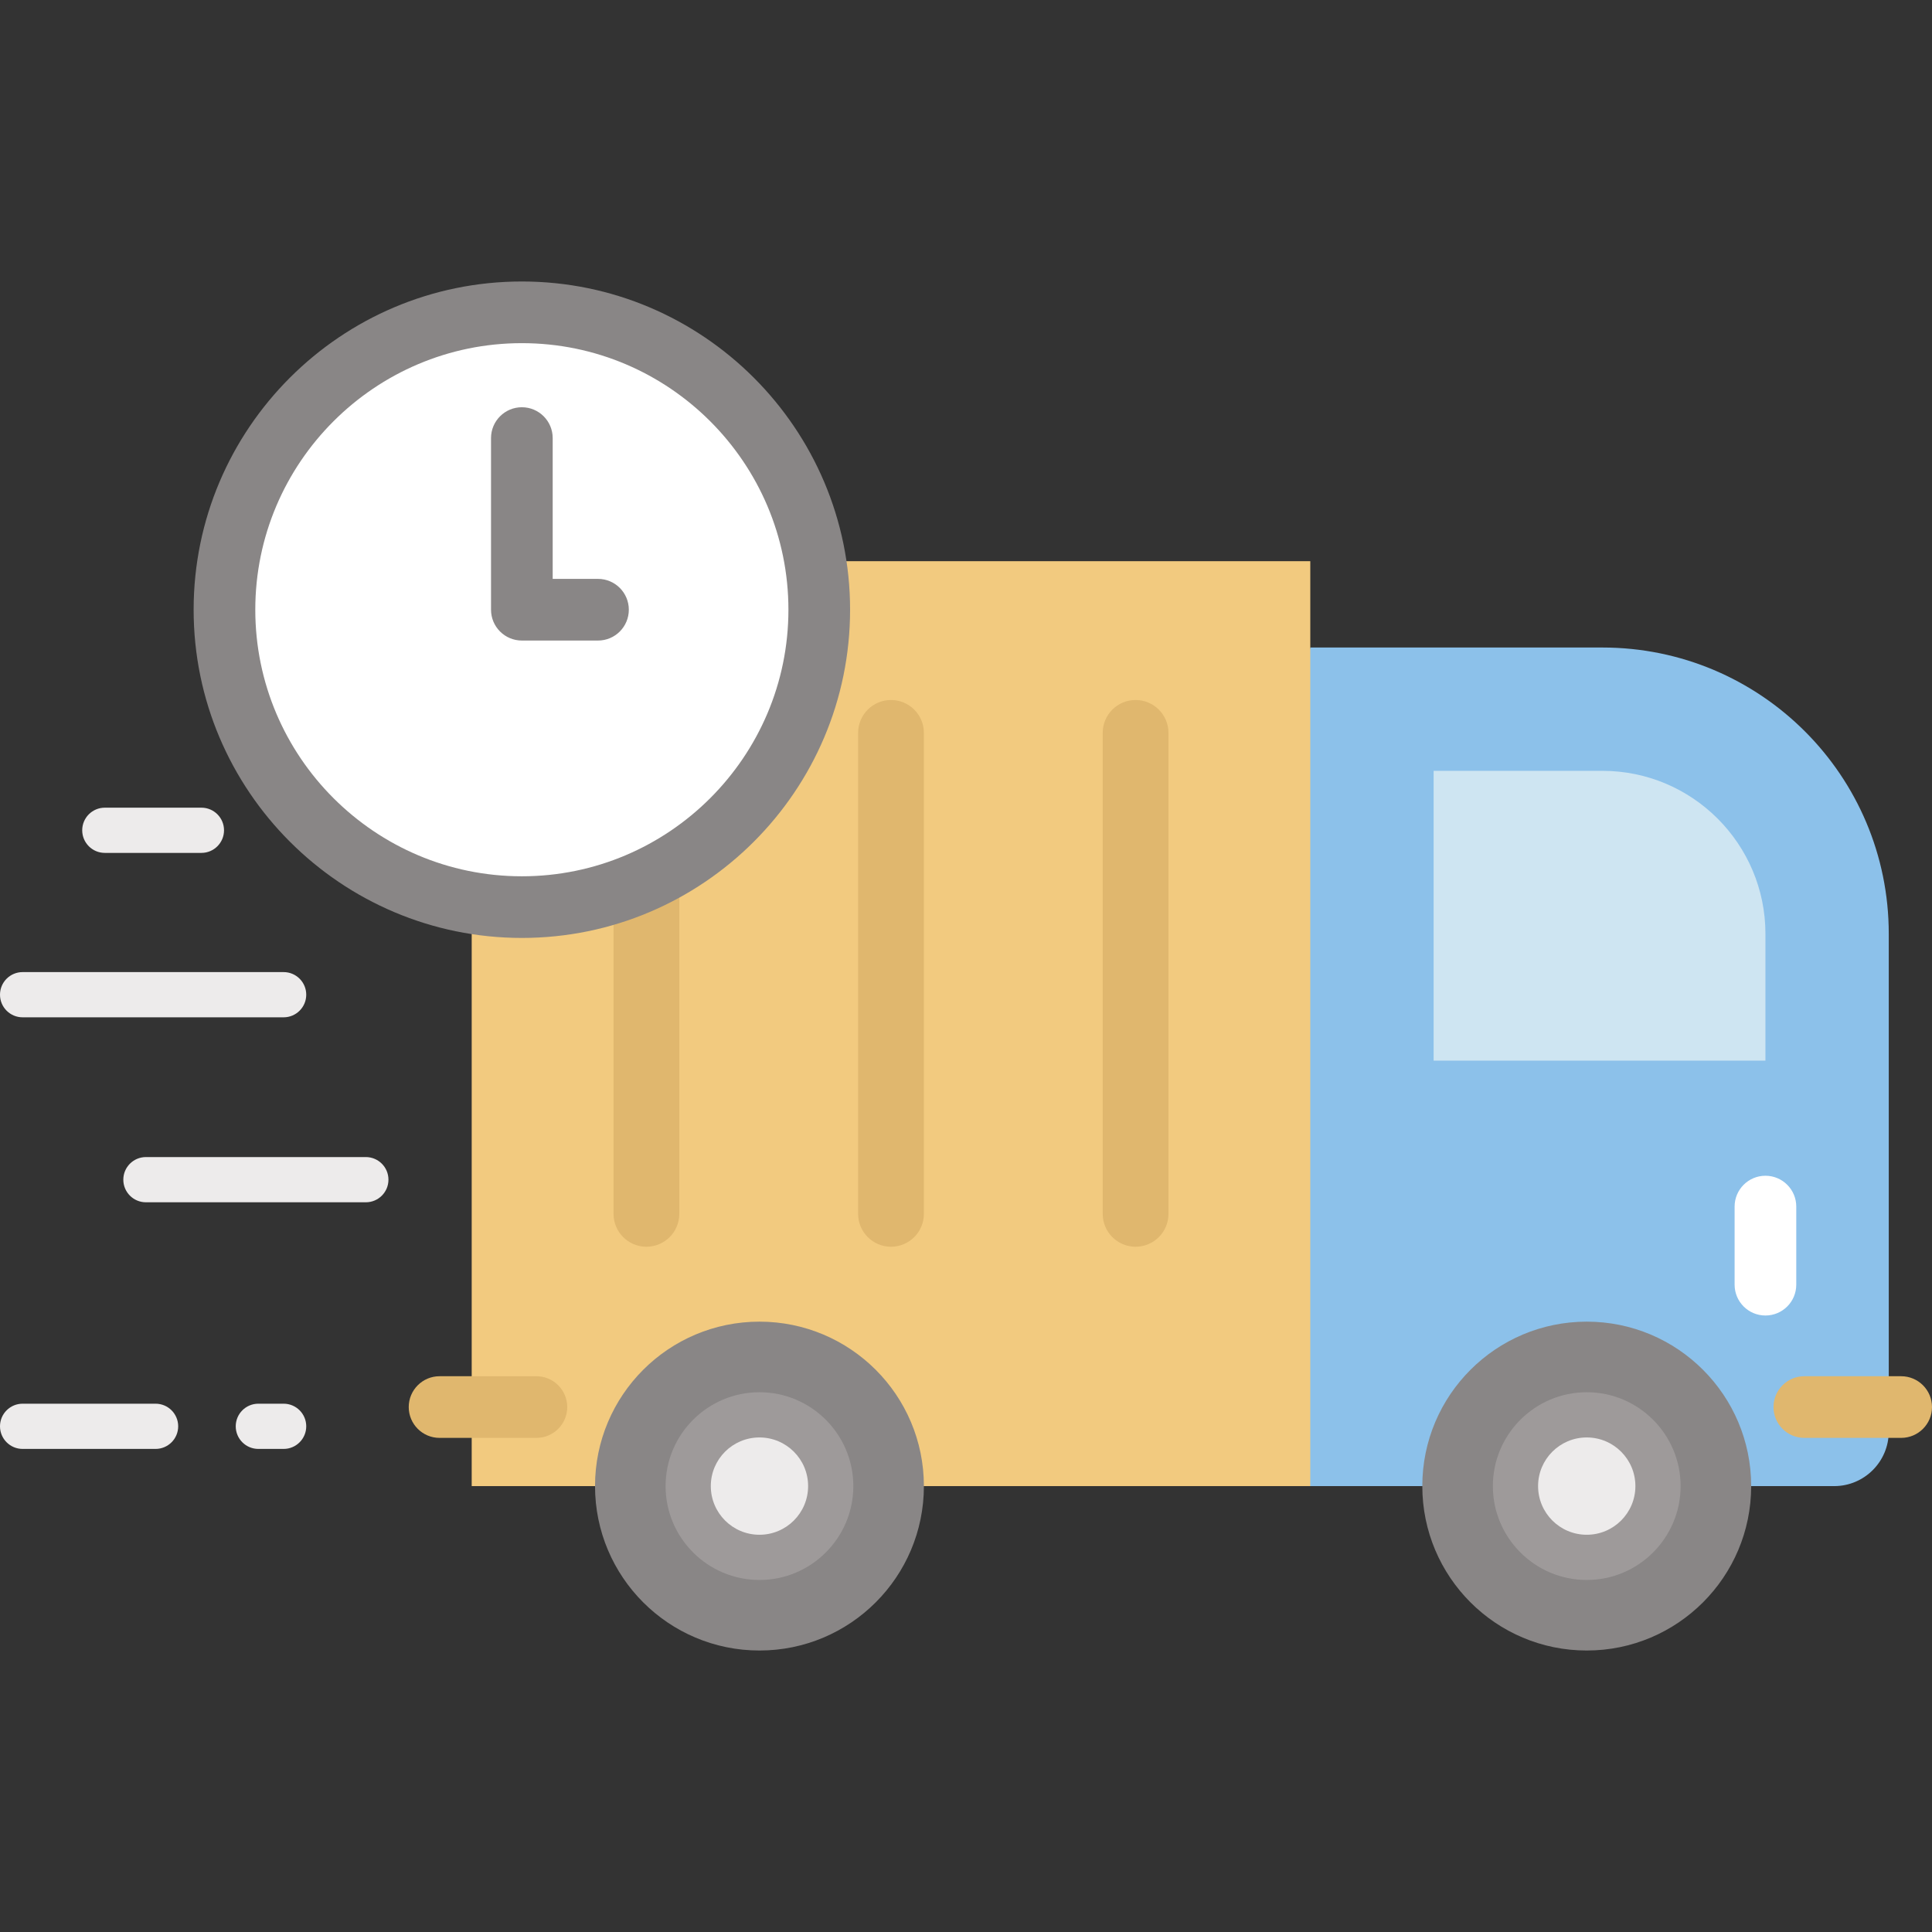 <?xml version="1.0" encoding="iso-8859-1"?>
<!-- Uploaded to: SVG Repo, www.svgrepo.com, Generator: SVG Repo Mixer Tools -->
<svg height="800px" width="800px" version="1.1" id="Layer_1" xmlns="http://www.w3.org/2000/svg" xmlns:xlink="http://www.w3.org/1999/xlink" 
	 viewBox="0 0 512.001 512.001" xml:space="preserve">
<rect x="0" y="0" width="512.001" height="512.001" fill="#333333" stroke="none"/>
<path style="fill:#8CC1EA;" d="M376.929,393.834h-73.547l43.861-222.235h77.423c41.909,0,75.876,33.967,75.876,75.865v131.895
	c0,7.995-6.481,14.476-14.476,14.476H464.08"/>
<polyline style="fill:#F2CA7F;" points="157.689,393.834 125.007,393.834 125.007,148.721 347.243,148.721 347.243,171.598 
	347.243,393.834 244.84,393.834 "/>
<circle style="fill:#898686;" cx="201.265" cy="393.828" r="43.576"/>
<circle style="fill:#EDEBEB;" cx="201.265" cy="393.828" r="17.583"/>
<circle style="fill:#898686;" cx="420.504" cy="393.828" r="43.576"/>
<path style="fill:#CEE5F2;" d="M467.86,281.082v-33.619c0-23.811-19.377-43.183-43.194-43.183h-44.741v76.802H467.86z"/>
<path style="fill:#9E9A9A;" d="M201.265,380.94c7.121,0,12.894,5.773,12.894,12.894s-5.773,12.894-12.894,12.894
	c-7.121,0-12.894-5.773-12.894-12.894S194.143,380.94,201.265,380.94 M201.265,368.957c-13.718,0-24.877,11.16-24.877,24.877
	s11.16,24.877,24.877,24.877c13.718,0,24.877-11.16,24.877-24.877S214.982,368.957,201.265,368.957L201.265,368.957z"/>
<circle style="fill:#EDEBEB;" cx="420.504" cy="393.828" r="17.583"/>
<path style="fill:#9E9A9A;" d="M420.503,380.94c7.121,0,12.894,5.773,12.894,12.894s-5.773,12.894-12.894,12.894
	c-7.121,0-12.894-5.773-12.894-12.894S413.383,380.94,420.503,380.94 M420.503,368.957c-13.718,0-24.877,11.16-24.877,24.877
	s11.16,24.877,24.877,24.877c13.718,0,24.877-11.16,24.877-24.877S434.221,368.957,420.503,368.957L420.503,368.957z"/>
<path style="fill:#FFFFFF;" d="M467.86,348.624c-4.512,0-8.17-3.658-8.17-8.17v-20.698c0-4.512,3.658-8.17,8.17-8.17
	c4.512,0,8.17,3.658,8.17,8.17v20.698C476.031,344.966,472.372,348.624,467.86,348.624z"/>
<g>
	<path style="fill:#E0B76E;" d="M171.309,330.398L171.309,330.398c-4.813,0-8.715-3.902-8.715-8.715V194.224
		c0-4.813,3.902-8.715,8.715-8.715l0,0c4.813,0,8.715,3.902,8.715,8.715v127.459C180.024,326.495,176.122,330.398,171.309,330.398z"
		/>
	<path style="fill:#E0B76E;" d="M236.125,330.398L236.125,330.398c-4.813,0-8.715-3.902-8.715-8.715V194.224
		c0-4.813,3.902-8.715,8.715-8.715l0,0c4.813,0,8.715,3.902,8.715,8.715v127.459C244.84,326.495,240.938,330.398,236.125,330.398z"
		/>
	<path style="fill:#E0B76E;" d="M300.943,330.398L300.943,330.398c-4.813,0-8.715-3.902-8.715-8.715V194.224
		c0-4.813,3.902-8.715,8.715-8.715l0,0c4.813,0,8.715,3.902,8.715,8.715v127.459C309.658,326.495,305.756,330.398,300.943,330.398z"
		/>
	<path style="fill:#E0B76E;" d="M503.83,381.054h-25.664c-4.512,0-8.17-3.658-8.17-8.17c0-4.512,3.658-8.17,8.17-8.17h25.665
		c4.512,0,8.17,3.658,8.17,8.17C512.001,377.396,508.342,381.054,503.83,381.054z"/>
	<path style="fill:#E0B76E;" d="M142.152,381.054h-25.664c-4.512,0-8.17-3.658-8.17-8.17c0-4.512,3.658-8.17,8.17-8.17h25.665
		c4.512,0,8.17,3.658,8.17,8.17C150.324,377.396,146.665,381.054,142.152,381.054z"/>
</g>
<g>
	<path style="fill:#EDEBEB;" d="M53.377,226.027H27.779c-3.308,0-5.992-2.682-5.992-5.992c0-3.31,2.683-5.992,5.992-5.992h25.597
		c3.308,0,5.992,2.682,5.992,5.992C59.368,223.344,56.685,226.027,53.377,226.027z"/>
	<path style="fill:#EDEBEB;" d="M96.952,318.619H38.673c-3.308,0-5.992-2.682-5.992-5.992s2.683-5.992,5.992-5.992h58.279
		c3.308,0,5.992,2.682,5.992,5.992S100.261,318.619,96.952,318.619z"/>
	<path style="fill:#EDEBEB;" d="M75.165,269.599H5.992c-3.308,0-5.992-2.682-5.992-5.992s2.683-5.992,5.992-5.992h69.173
		c3.308,0,5.992,2.682,5.992,5.992S78.473,269.599,75.165,269.599z"/>
	<path style="fill:#EDEBEB;" d="M75.165,383.979h-6.701c-3.308,0-5.992-2.682-5.992-5.992s2.683-5.992,5.992-5.992h6.701
		c3.308,0,5.992,2.682,5.992,5.992S78.473,383.979,75.165,383.979z"/>
	<path style="fill:#EDEBEB;" d="M41.229,383.979H5.992c-3.308,0-5.992-2.682-5.992-5.992s2.683-5.992,5.992-5.992h35.237
		c3.308,0,5.992,2.682,5.992,5.992S44.538,383.979,41.229,383.979z"/>
</g>
<circle style="fill:#FFFFFF;" cx="138.298" cy="161.582" r="78.817"/>
<g>
	<path style="fill:#898686;" d="M138.298,248.564c-47.963,0-86.983-39.021-86.983-86.983s39.02-86.983,86.983-86.983
		s86.983,39.021,86.983,86.983S186.262,248.564,138.298,248.564z M138.298,90.939c-38.952,0-70.643,31.69-70.643,70.643
		s31.69,70.643,70.643,70.643s70.643-31.69,70.643-70.643S177.25,90.939,138.298,90.939z"/>
	<path style="fill:#898686;" d="M158.478,169.751h-20.18c-4.513,0-8.17-3.658-8.17-8.17v-45.487c0-4.512,3.657-8.17,8.17-8.17
		c4.513,0,8.17,3.658,8.17,8.17v37.317h12.008c4.513,0,8.17,3.658,8.17,8.17C166.647,166.093,162.99,169.751,158.478,169.751z"/>
</g>
</svg>